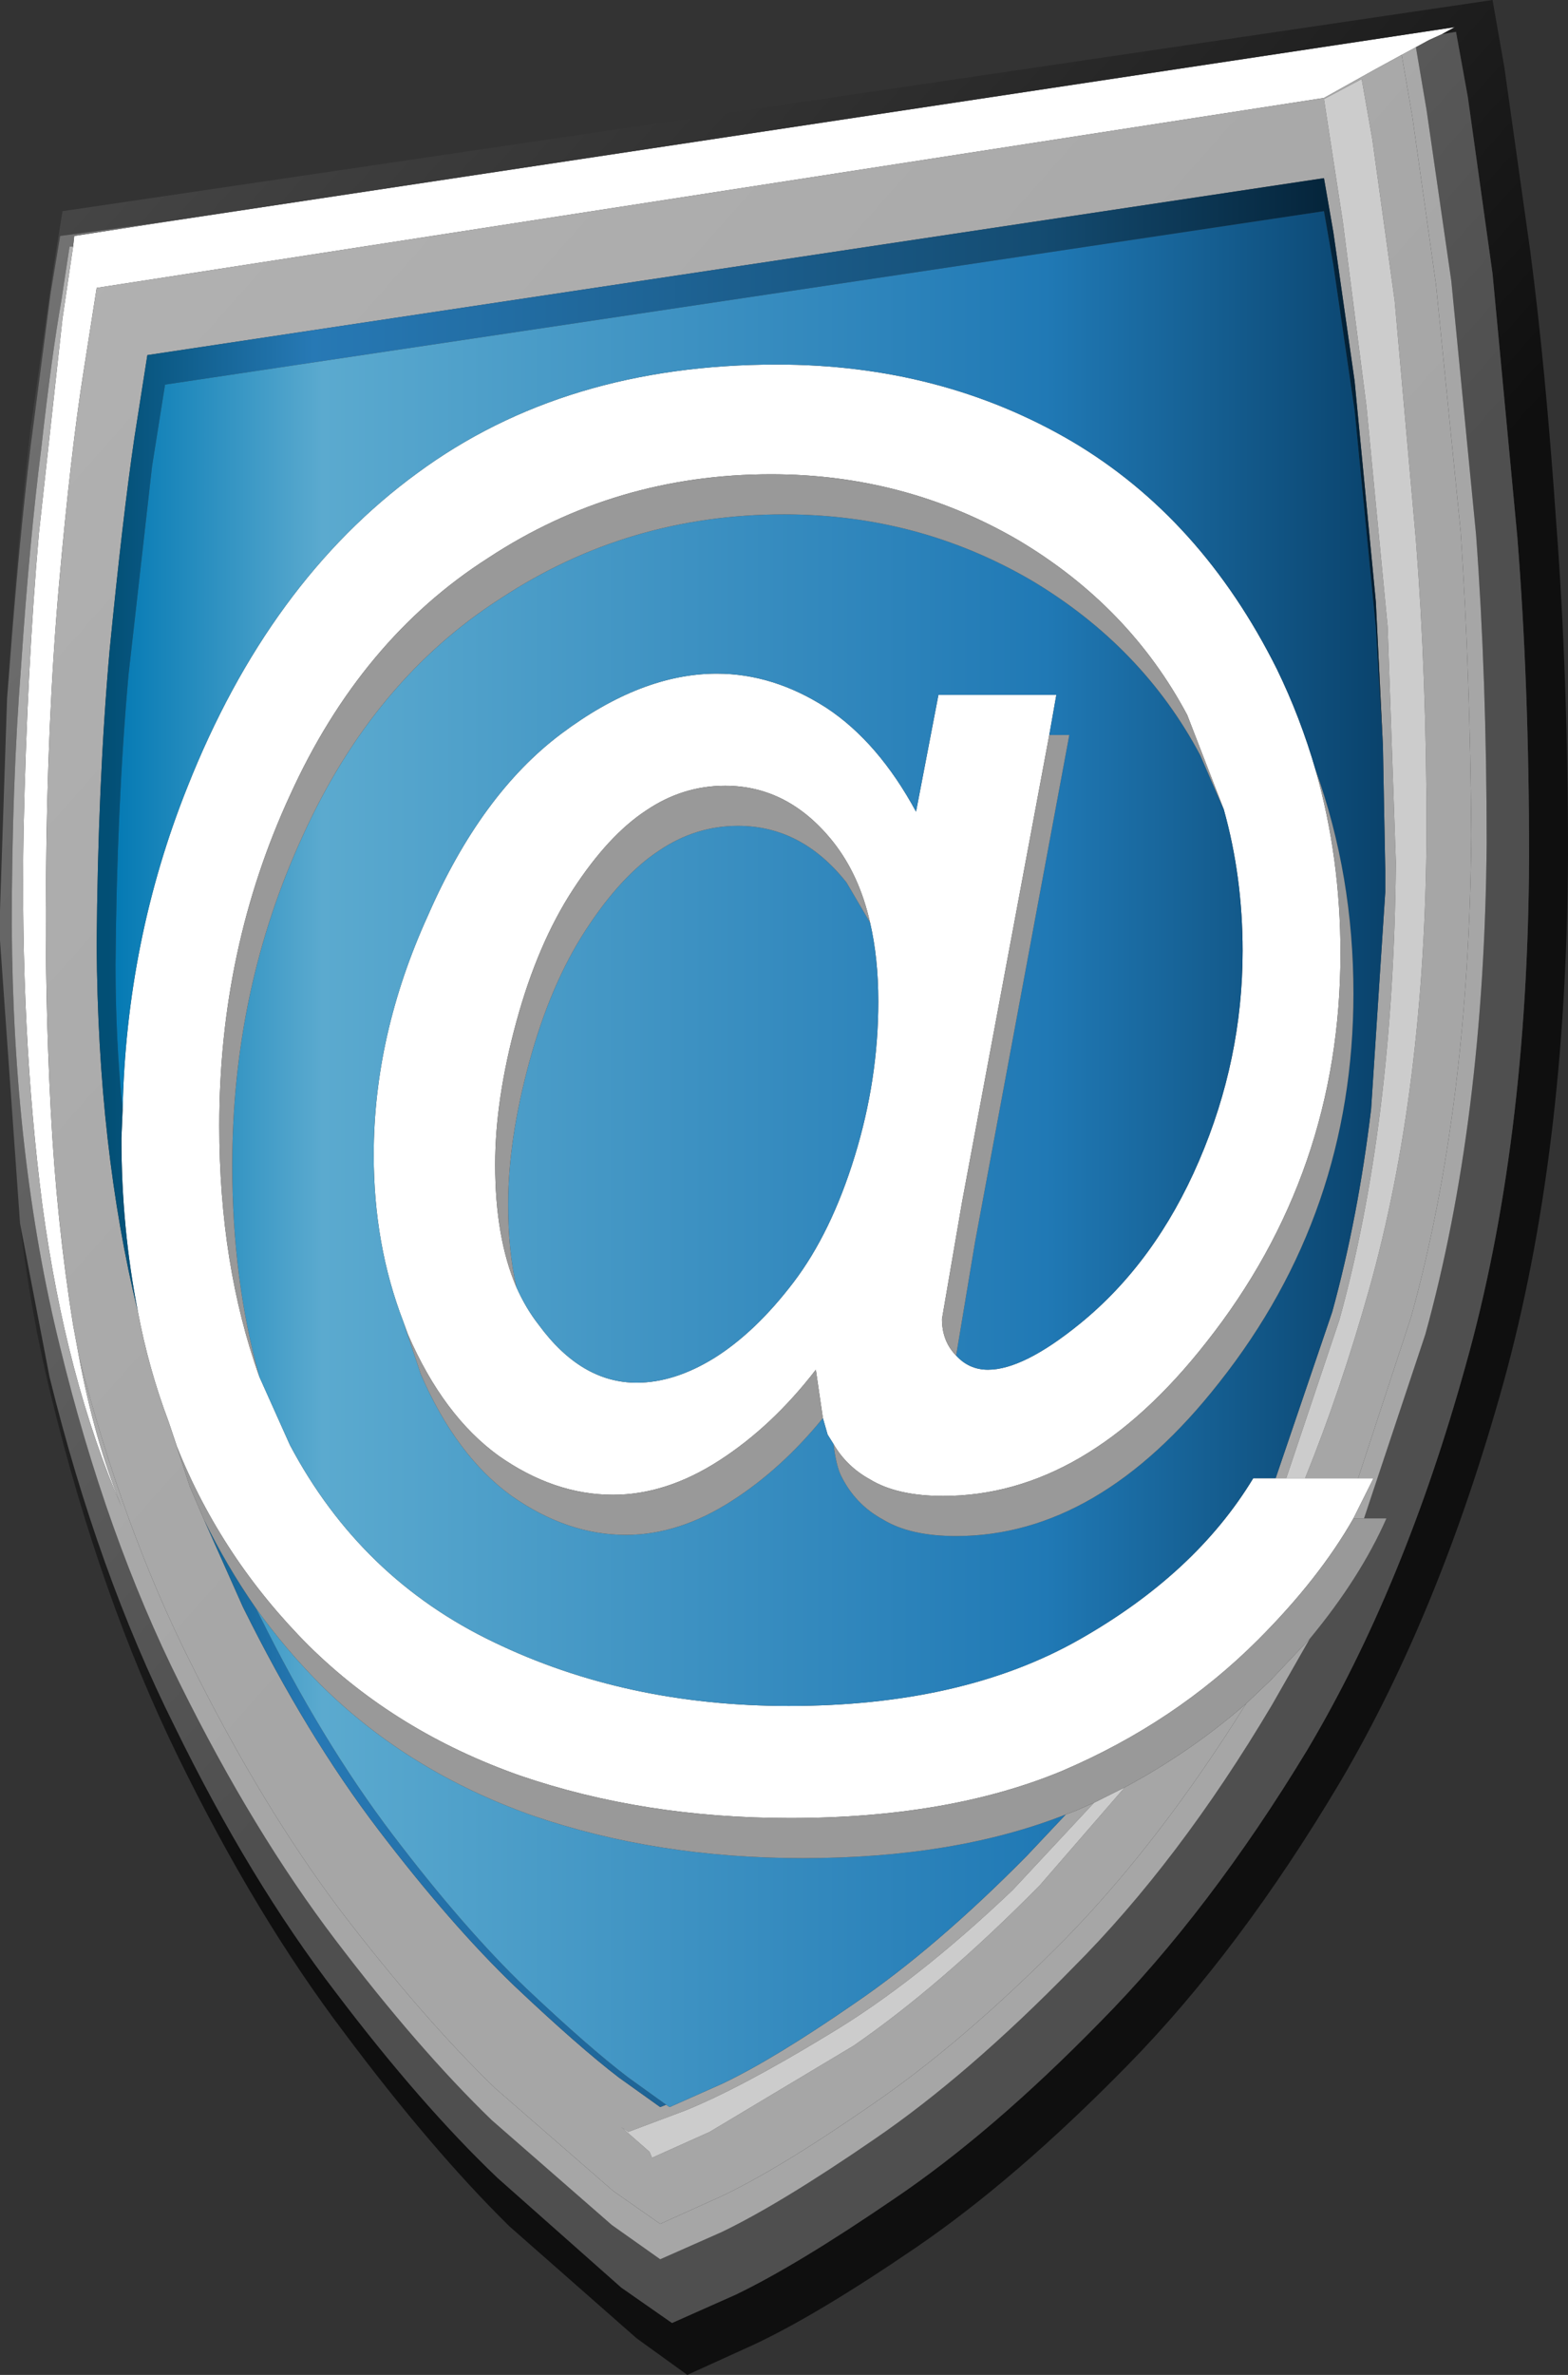 <?xml version="1.0" encoding="UTF-8" standalone="no"?>
<svg xmlns:xlink="http://www.w3.org/1999/xlink" height="100.65px" width="66.5px" xmlns="http://www.w3.org/2000/svg">
  <rect width="100%" height="100%" fill="#333333" stroke="none"/>
  <g transform="matrix(1.0, 0.0, 0.0, 1.0, 0.0, 0.0)">
    <path d="M7.35 9.35 L61.7 1.15 61.15 1.45 60.6 1.7 60.05 2.0 59.4 2.35 58.3 2.95 56.15 4.15 4.1 12.2 3.55 15.7 Q3.0 19.15 2.5 24.8 2.0 30.5 1.95 37.35 1.9 42.2 2.15 47.0 2.4 51.8 3.1 56.15 L3.35 57.5 Q4.0 61.0 5.15 63.85 2.8 58.45 1.8 51.1 0.85 43.75 1.0 35.2 1.15 28.3 1.65 22.6 L2.65 13.5 3.1 10.45 3.15 10.0 7.35 9.35 M7.15 60.25 Q6.3 58.0 5.85 55.6 5.15 52.05 5.15 48.25 L5.2 47.05 Q5.35 39.85 7.95 33.35 11.4 24.65 17.7 20.05 23.95 15.45 32.95 15.45 39.9 15.45 45.45 18.7 50.95 21.95 54.15 28.35 55.15 30.4 55.8 32.65 56.85 36.35 56.85 40.4 56.85 49.7 51.15 56.9 46.05 63.4 40.0 63.4 38.05 63.4 36.9 62.7 35.9 62.15 35.35 61.2 L35.1 60.8 34.9 60.1 34.6 58.05 Q32.75 60.45 30.5 61.9 28.25 63.35 26.0 63.35 23.5 63.35 21.15 61.7 18.8 60.0 17.3 56.55 L17.1 56.0 Q15.85 52.75 15.85 48.95 15.85 43.85 18.15 38.8 20.4 33.65 23.8 31.1 27.2 28.55 30.4 28.55 32.8 28.55 35.05 30.0 37.25 31.45 38.85 34.4 L39.8 29.45 44.8 29.45 44.5 31.15 40.8 50.95 39.95 55.9 Q39.95 56.8 40.5 57.4 L40.55 57.45 Q41.1 58.05 41.9 58.05 43.4 58.05 45.8 56.1 49.0 53.5 50.85 49.2 52.7 44.9 52.7 40.3 52.7 37.15 51.9 34.3 L50.35 30.3 Q47.9 25.7 43.2 22.9 38.4 20.1 32.7 20.1 26.1 20.1 20.7 23.65 15.3 27.1 12.3 33.7 9.3 40.2 9.3 47.7 9.3 53.6 11.0 58.35 L12.3 61.25 Q15.3 66.9 20.95 69.6 26.55 72.3 33.45 72.3 40.8 72.3 45.75 69.5 50.7 66.7 53.15 62.65 L54.1 62.65 54.55 62.65 55.35 62.65 57.6 62.65 58.25 62.65 57.4 64.35 Q55.95 66.9 53.35 69.5 49.85 73.0 45.05 75.05 40.25 77.05 33.5 77.05 27.3 77.05 22.05 75.25 16.8 73.4 13.1 69.75 9.4 66.05 7.5 61.3 L7.15 60.25 M36.9 39.1 Q36.45 37.1 35.35 35.7 33.45 33.3 30.75 33.3 28.95 33.3 27.4 34.35 25.8 35.4 24.3 37.7 22.8 40.0 21.9 43.3 21.0 46.6 21.0 49.35 21.0 52.45 21.9 54.55 22.3 55.45 22.85 56.15 24.65 58.6 27.0 58.6 28.6 58.6 30.3 57.55 32.05 56.45 33.65 54.35 35.25 52.25 36.25 49.0 37.25 45.75 37.25 42.45 37.25 40.6 36.9 39.1" fill="#ffffff" fill-rule="evenodd" stroke="none"/>
    <path d="M0.3 29.6 L0.4 28.0 Q0.8 22.4 1.3 18.15 L2.25 11.45 2.65 8.95 63.3 0.0 63.8 2.85 64.9 10.65 Q65.55 15.6 66.0 22.15 66.5 28.7 66.5 36.25 66.45 48.9 63.75 58.65 61.05 68.35 56.85 75.5 52.6 82.65 47.85 87.5 43.1 92.35 38.85 95.25 34.6 98.15 31.9 99.4 L29.15 100.65 27.0 99.1 21.6 94.35 Q18.3 91.1 14.6 86.15 10.85 81.2 7.55 74.45 4.25 67.7 2.15 59.1 1.3 55.65 0.85 51.85 L2.1 58.35 Q4.15 66.65 7.4 73.15 10.6 79.7 14.25 84.45 17.85 89.2 21.1 92.3 L26.35 96.95 28.5 98.45 31.2 97.25 Q33.8 96.0 37.9 93.2 42.05 90.4 46.65 85.7 51.3 81.0 55.45 74.15 59.55 67.25 62.15 57.9 64.8 48.5 64.85 36.3 64.85 29.05 64.35 22.75 L63.3 11.6 62.25 4.1 61.75 1.35 61.15 1.45 61.7 1.15 7.35 9.35 2.55 10.0 2.15 12.4 1.3 18.9 Q0.8 23.0 0.4 28.35 L0.3 29.6" fill="url(#gradient0)" fill-rule="evenodd" stroke="none"/>
    <path d="M0.3 29.6 L0.4 28.35 Q0.8 23.0 1.3 18.9 L2.15 12.4 2.55 10.0 7.35 9.35 3.15 10.0 3.1 10.45 2.95 10.45 2.6 12.75 Q2.2 15.0 1.75 19.0 1.25 22.95 0.9 28.15 0.5 33.3 0.5 39.2 0.55 49.05 2.55 57.1 4.5 65.1 7.65 71.4 10.75 77.65 14.25 82.25 17.75 86.85 20.85 89.85 L25.95 94.3 28.0 95.75 30.6 94.6 Q33.1 93.4 37.1 90.65 41.05 87.95 45.5 83.4 50.0 78.9 53.95 72.25 L55.55 69.45 Q57.7 66.85 58.8 64.35 L57.85 64.35 60.45 56.55 Q62.95 47.5 63.05 35.75 63.05 28.75 62.6 22.65 L61.55 11.9 60.5 4.65 60.05 2.0 60.6 1.7 61.15 1.45 61.75 1.35 62.25 4.1 63.3 11.6 64.35 22.75 Q64.85 29.05 64.85 36.3 64.8 48.5 62.15 57.9 59.55 67.25 55.45 74.15 51.3 81.0 46.65 85.7 42.05 90.4 37.9 93.2 33.8 96.0 31.2 97.25 L28.5 98.45 26.35 96.95 21.1 92.3 Q17.85 89.2 14.25 84.45 10.6 79.7 7.4 73.15 4.15 66.65 2.1 58.35 L0.85 51.85 0.0 39.85 0.0 39.8 0.0 38.6 0.3 29.6" fill="url(#gradient1)" fill-rule="evenodd" stroke="none"/>
    <path d="M3.35 57.5 L3.1 56.15 Q2.4 51.8 2.15 47.0 1.9 42.2 1.95 37.35 2.0 30.5 2.5 24.8 3.0 19.15 3.55 15.7 L4.1 12.2 56.15 4.15 58.3 2.95 59.4 2.35 59.45 2.35 59.9 4.95 60.9 12.05 61.95 22.55 Q62.35 28.55 62.4 35.4 62.3 46.95 59.85 55.8 L57.6 62.65 55.35 62.65 Q56.85 58.95 58.05 54.7 60.45 46.2 60.5 35.2 60.5 28.65 60.05 22.9 L59.15 12.75 58.2 5.9 57.75 3.35 56.15 4.2 56.95 9.4 57.95 17.2 58.85 26.55 59.2 36.55 Q59.1 47.65 56.8 55.95 L54.55 62.65 54.1 62.65 56.5 55.6 Q57.6 51.6 58.15 47.0 L58.75 37.8 58.75 37.4 58.75 36.9 58.65 31.6 58.35 25.5 57.45 16.15 56.55 9.85 56.15 7.55 6.25 15.05 5.7 18.55 Q5.2 21.95 4.65 27.55 4.15 33.2 4.1 40.05 4.15 48.65 5.85 55.6 6.3 58.0 7.15 60.25 L8.05 63.0 8.65 64.4 10.3 68.1 Q13.0 73.55 16.05 77.55 19.1 81.55 21.8 84.15 24.55 86.75 26.25 88.05 L28.0 89.3 28.25 89.2 28.4 89.3 30.65 88.3 Q32.85 87.25 36.25 84.9 39.7 82.55 43.55 78.65 L45.2 76.9 45.6 76.75 46.4 76.4 42.95 80.1 Q38.8 84.05 35.1 86.25 31.4 88.5 29.05 89.45 L26.65 90.35 26.35 90.15 27.55 91.2 27.65 91.45 30.1 90.35 36.2 86.7 Q39.9 84.15 44.1 79.9 L47.7 75.75 Q50.5 74.25 52.85 72.2 49.2 78.05 45.2 82.15 40.8 86.6 36.9 89.25 33.0 91.95 30.55 93.1 L28.0 94.25 26.0 92.85 21.0 88.5 Q17.95 85.55 14.5 81.05 11.1 76.55 8.05 70.4 5.2 64.7 3.35 57.5" fill="url(#gradient2)" fill-rule="evenodd" stroke="none"/>
    <path d="M59.4 2.35 L60.05 2.0 60.5 4.65 61.55 11.9 62.6 22.65 Q63.05 28.75 63.05 35.75 62.95 47.5 60.45 56.55 L57.85 64.35 57.4 64.35 58.25 62.65 57.6 62.65 59.85 55.8 Q62.3 46.95 62.4 35.4 62.35 28.55 61.95 22.55 L60.9 12.05 59.9 4.95 59.45 2.35 59.4 2.35 M3.35 57.5 Q5.2 64.7 8.05 70.4 11.1 76.55 14.5 81.05 17.95 85.55 21.0 88.5 L26.0 92.85 28.0 94.25 30.55 93.1 Q33.0 91.95 36.9 89.25 40.8 86.6 45.2 82.15 49.2 78.05 52.85 72.2 L53.9 71.2 55.55 69.45 53.95 72.25 Q50.0 78.9 45.5 83.4 41.05 87.95 37.1 90.65 33.1 93.4 30.6 94.6 L28.0 95.75 25.95 94.3 20.85 89.85 Q17.75 86.85 14.25 82.25 10.75 77.65 7.65 71.4 4.5 65.1 2.55 57.1 0.55 49.05 0.5 39.2 0.5 33.3 0.9 28.15 1.25 22.95 1.75 19.0 2.2 15.0 2.6 12.75 L2.95 10.45 3.1 10.45 2.65 13.5 1.65 22.6 Q1.15 28.3 1.0 35.2 0.85 43.75 1.8 51.1 2.8 58.45 5.15 63.85 4.0 61.0 3.35 57.5" fill="url(#gradient3)" fill-rule="evenodd" stroke="none"/>
    <path d="M47.7 75.75 L44.1 79.9 Q39.9 84.15 36.2 86.7 L30.1 90.35 27.65 91.45 27.55 91.2 26.35 90.15 26.65 90.35 29.05 89.45 Q31.4 88.5 35.1 86.25 38.8 84.05 42.95 80.1 L46.4 76.4 47.7 75.75 M54.55 62.65 L56.8 55.95 Q59.1 47.65 59.2 36.55 L58.85 26.55 57.95 17.2 56.95 9.4 56.15 4.2 57.75 3.35 58.2 5.9 59.15 12.75 60.05 22.9 Q60.5 28.65 60.5 35.2 60.45 46.2 58.05 54.7 56.85 58.95 55.35 62.65 L54.55 62.65" fill="#cccccc" fill-rule="evenodd" stroke="none"/>
    <path d="M28.25 89.2 L28.0 89.3 26.25 88.05 Q24.55 86.75 21.8 84.15 19.1 81.55 16.05 77.55 13.0 73.55 10.3 68.1 L8.65 64.4 Q9.6 66.35 10.85 68.15 L11.0 68.45 Q13.65 73.8 16.65 77.75 19.65 81.7 22.3 84.25 25.0 86.8 26.65 88.05 L28.25 89.2 M5.85 55.6 Q4.15 48.65 4.1 40.05 4.15 33.2 4.65 27.55 5.2 21.95 5.7 18.55 L6.25 15.05 56.15 7.55 56.55 9.85 57.45 16.15 58.35 25.5 58.65 31.6 58.35 26.6 57.45 17.4 56.55 11.25 56.15 8.95 7.0 16.3 6.45 19.75 5.45 28.6 Q4.95 34.2 4.9 40.9 4.9 44.1 5.2 47.05 L5.15 48.25 Q5.15 52.05 5.85 55.6" fill="url(#gradient4)" fill-rule="evenodd" stroke="none"/>
    <path d="M45.2 76.9 L43.55 78.65 Q39.7 82.55 36.25 84.9 32.85 87.25 30.65 88.3 L28.4 89.3 28.25 89.2 26.65 88.05 Q25.0 86.8 22.3 84.25 19.65 81.7 16.65 77.75 13.65 73.8 11.0 68.45 L10.85 68.15 Q12.1 69.9 13.65 71.45 17.35 75.1 22.6 76.95 27.85 78.75 34.05 78.75 40.5 78.75 45.2 76.9 M58.65 31.6 L58.75 36.9 58.75 37.4 58.75 37.8 58.15 47.0 Q57.6 51.6 56.5 55.6 L54.1 62.65 53.15 62.65 Q50.7 66.7 45.75 69.5 40.8 72.3 33.45 72.3 26.55 72.3 20.95 69.6 15.3 66.9 12.3 61.25 L11.0 58.35 Q9.85 54.25 9.85 49.4 9.85 41.9 12.85 35.4 15.85 28.8 21.25 25.35 26.65 21.8 33.25 21.8 38.95 21.8 43.75 24.6 48.45 27.4 50.9 32.0 L51.9 34.3 Q52.7 37.15 52.7 40.3 52.7 44.9 50.85 49.2 49.0 53.5 45.8 56.1 43.4 58.05 41.9 58.05 41.1 58.05 40.55 57.45 L41.35 52.65 45.35 31.15 44.5 31.15 44.8 29.45 39.8 29.45 38.85 34.4 Q37.25 31.45 35.05 30.0 32.8 28.55 30.4 28.55 27.2 28.55 23.8 31.1 20.4 33.65 18.15 38.8 15.85 43.85 15.85 48.95 15.85 52.75 17.1 56.0 L17.85 58.25 Q19.35 61.7 21.7 63.4 24.05 65.05 26.55 65.05 28.8 65.05 31.05 63.6 33.15 62.25 34.9 60.1 L35.1 60.8 35.35 61.2 Q35.45 62.05 35.65 62.5 36.25 63.75 37.45 64.4 38.6 65.1 40.55 65.1 46.6 65.1 51.7 58.6 57.4 51.4 57.4 42.1 57.4 37.1 55.8 32.65 55.15 30.4 54.15 28.35 50.95 21.95 45.45 18.7 39.9 15.45 32.95 15.45 23.95 15.45 17.7 20.05 11.4 24.65 7.95 33.35 5.35 39.85 5.2 47.05 4.9 44.1 4.9 40.9 4.95 34.2 5.45 28.6 L6.45 19.75 7.0 16.3 56.15 8.95 56.55 11.25 57.45 17.4 58.35 26.6 58.65 31.6 M21.9 54.55 Q21.55 53.0 21.55 51.05 21.55 48.3 22.45 45.0 23.35 41.7 24.85 39.4 26.35 37.1 27.95 36.05 29.5 35.0 31.3 35.0 34.0 35.0 35.9 37.4 L36.9 39.1 Q37.25 40.6 37.25 42.45 37.25 45.75 36.25 49.0 35.25 52.25 33.65 54.35 32.05 56.45 30.3 57.55 28.6 58.6 27.0 58.6 24.65 58.6 22.85 56.15 22.3 55.45 21.9 54.55" fill="url(#gradient5)" fill-rule="evenodd" stroke="none"/>
    <path d="M52.85 72.2 Q50.5 74.25 47.7 75.75 L46.4 76.4 45.6 76.75 45.2 76.9 Q40.5 78.75 34.05 78.75 27.85 78.75 22.6 76.95 17.35 75.1 13.65 71.45 12.1 69.9 10.85 68.15 9.6 66.35 8.65 64.4 L8.05 63.0 7.15 60.25 7.5 61.3 Q9.4 66.05 13.1 69.75 16.8 73.4 22.05 75.25 27.3 77.05 33.5 77.05 40.25 77.05 45.05 75.05 49.85 73.0 53.35 69.5 55.95 66.9 57.4 64.35 L57.85 64.35 58.8 64.35 Q57.7 66.85 55.55 69.45 L53.9 71.2 52.85 72.2 M51.9 34.3 L50.9 32.0 Q48.45 27.4 43.75 24.6 38.95 21.8 33.25 21.8 26.65 21.8 21.25 25.35 15.85 28.8 12.85 35.4 9.85 41.9 9.85 49.4 9.85 54.25 11.0 58.35 9.3 53.6 9.3 47.7 9.3 40.2 12.3 33.7 15.3 27.1 20.7 23.65 26.1 20.1 32.7 20.1 38.4 20.1 43.2 22.9 47.9 25.7 50.35 30.3 L51.9 34.3 M55.8 32.65 Q57.4 37.1 57.4 42.1 57.4 51.4 51.7 58.6 46.6 65.1 40.55 65.1 38.6 65.1 37.45 64.4 36.25 63.75 35.65 62.5 35.45 62.05 35.35 61.2 35.9 62.15 36.9 62.7 38.05 63.4 40.0 63.4 46.05 63.4 51.15 56.9 56.85 49.7 56.85 40.4 56.85 36.35 55.8 32.65 M34.9 60.1 Q33.15 62.25 31.05 63.6 28.8 65.05 26.55 65.05 24.05 65.05 21.7 63.4 19.35 61.7 17.85 58.25 L17.1 56.0 17.3 56.55 Q18.8 60.0 21.15 61.7 23.5 63.35 26.0 63.35 28.25 63.35 30.5 61.9 32.75 60.45 34.6 58.05 L34.9 60.1 M44.5 31.15 L45.35 31.15 41.35 52.65 40.55 57.45 40.5 57.4 Q39.95 56.8 39.95 55.9 L40.8 50.95 44.5 31.15 M36.9 39.1 L35.9 37.4 Q34.0 35.0 31.3 35.0 29.5 35.0 27.95 36.05 26.35 37.1 24.85 39.4 23.35 41.7 22.45 45.0 21.55 48.3 21.55 51.05 21.55 53.0 21.9 54.55 21.0 52.45 21.0 49.35 21.0 46.6 21.9 43.3 22.8 40.0 24.3 37.7 25.8 35.4 27.4 34.35 28.95 33.3 30.75 33.3 33.45 33.3 35.35 35.7 36.45 37.1 36.9 39.1" fill="#999999" fill-rule="evenodd" stroke="none"/>
  </g>
  <defs>
    <linearGradient gradientTransform="matrix(-0.077, -0.069, -0.069, 0.077, 22.9, -62.1)" gradientUnits="userSpaceOnUse" id="gradient0" spreadMethod="pad" x1="-819.2" x2="819.2">
      <stop offset="0.0" stop-color="#0f0f0f"/>
      <stop offset="1.0" stop-color="#bfbfbf"/>
    </linearGradient>
    <linearGradient gradientTransform="matrix(-0.075, -0.066, -0.066, 0.075, 22.4, -59.0)" gradientUnits="userSpaceOnUse" id="gradient1" spreadMethod="pad" x1="-819.2" x2="819.2">
      <stop offset="0.0" stop-color="#4f4f4f"/>
      <stop offset="1.0" stop-color="#bfbfbf"/>
    </linearGradient>
    <linearGradient gradientTransform="matrix(-0.071, -0.063, -0.063, 0.071, 22.25, -54.7)" gradientUnits="userSpaceOnUse" id="gradient2" spreadMethod="pad" x1="-819.2" x2="819.2">
      <stop offset="0.0" stop-color="#a6a6a6"/>
      <stop offset="1.0" stop-color="#c9c9c9"/>
    </linearGradient>
    <linearGradient gradientTransform="matrix(-0.072, -0.064, -0.064, 0.072, 22.1, -56.2)" gradientUnits="userSpaceOnUse" id="gradient3" spreadMethod="pad" x1="-819.2" x2="819.2">
      <stop offset="0.0" stop-color="#a6a6a6"/>
      <stop offset="1.0" stop-color="#c9c9c9"/>
    </linearGradient>
    <linearGradient gradientTransform="matrix(0.033, 0.0, 0.0, 0.033, 31.6, 48.4)" gradientUnits="userSpaceOnUse" id="gradient4" spreadMethod="pad" x1="-819.2" x2="819.2">
      <stop offset="0.0" stop-color="#024f75"/>
      <stop offset="0.161" stop-color="#2779b5"/>
      <stop offset="0.729" stop-color="#144c72"/>
      <stop offset="1.0" stop-color="#021d30"/>
    </linearGradient>
    <linearGradient gradientTransform="matrix(0.033, 0.0, 0.0, 0.033, 32.0, 49.1)" gradientUnits="userSpaceOnUse" id="gradient5" spreadMethod="pad" x1="-819.2" x2="819.2">
      <stop offset="0.0" stop-color="#057ab4"/>
      <stop offset="0.161" stop-color="#5baacf"/>
      <stop offset="0.729" stop-color="#2079b5"/>
      <stop offset="1.0" stop-color="#09416a"/>
    </linearGradient>
  </defs>
</svg>

